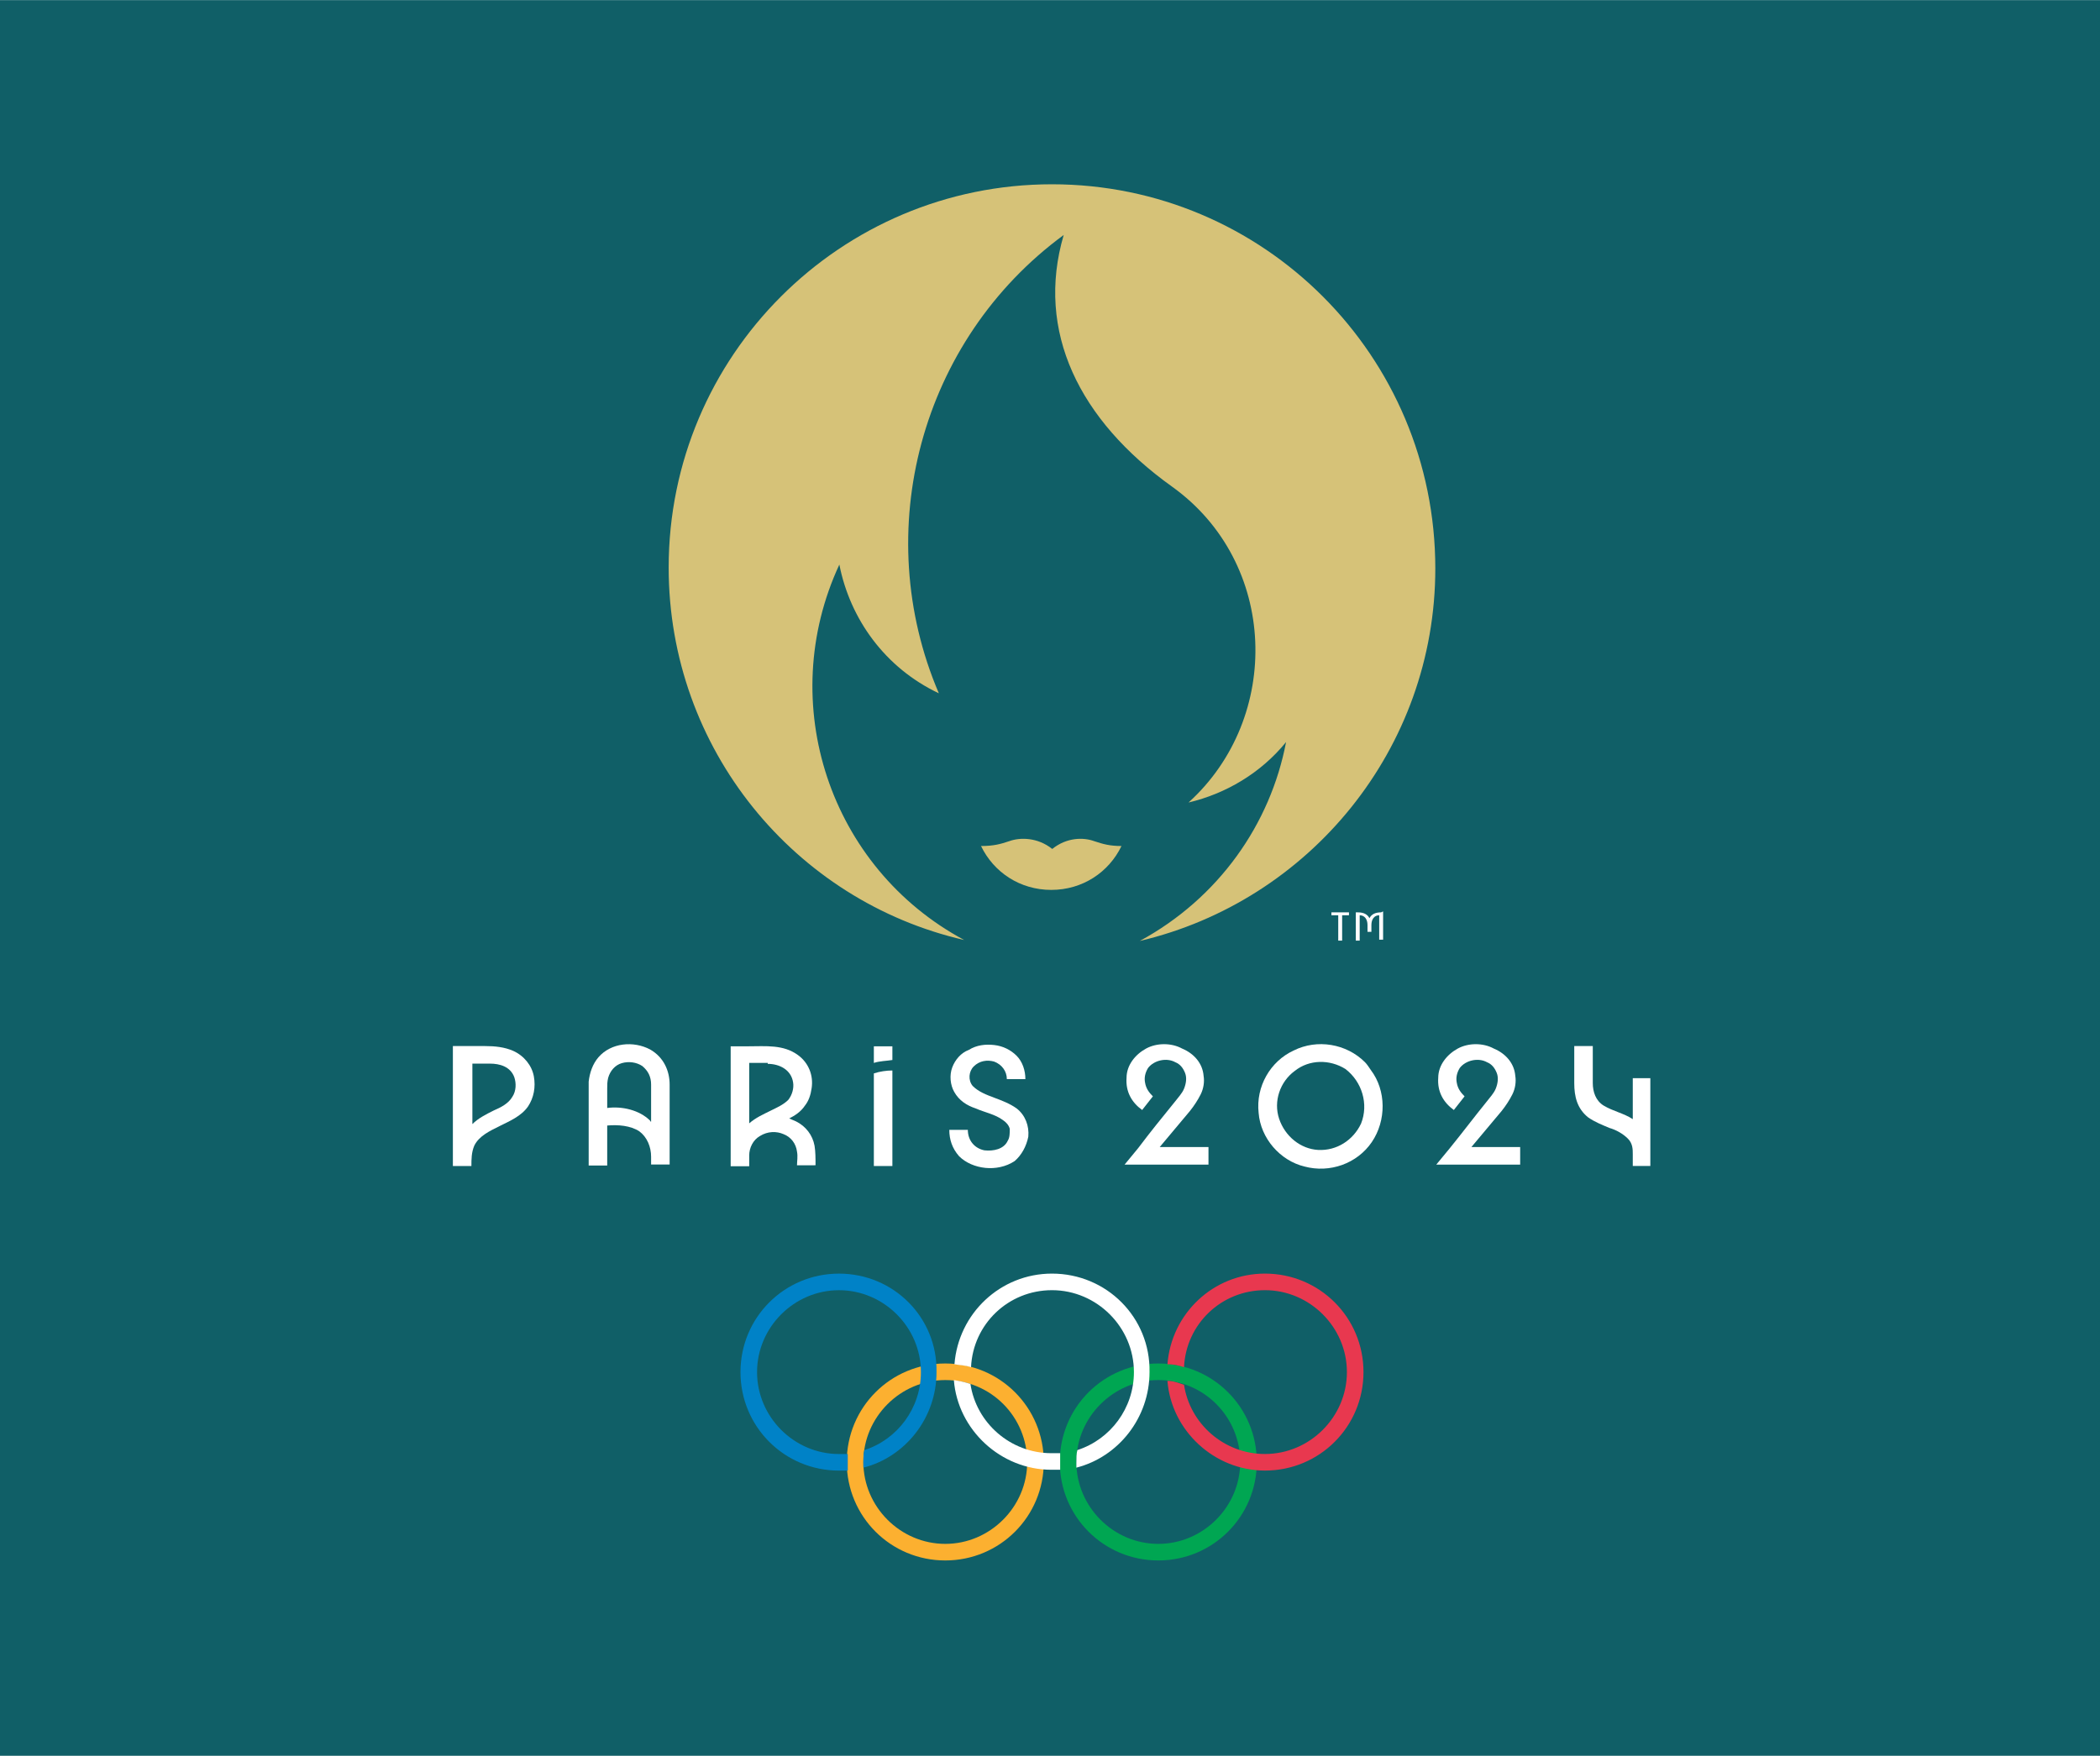 <svg xmlns="http://www.w3.org/2000/svg" width="550" height="460" viewBox="-57 -20 287 240" >
	<style type="text/css">
		.st0{fill:#FFF;}
		.st1{fill:#FCB030;}
		.st2{fill:#00A652;}
		.st3{fill:#0082C7;}
		.st4{fill:#E8384F;}
		.st5{fill:#D6C278;}
	</style>
	<rect fill="#105f67" x="-57" y="-20" width="287" height="240" />
	<g id="g10" transform="matrix(1.333,0,0,-1.333,-188.386,697.587)">
		<g id="g5524" transform="translate(151.196,430.563)">
			<path id="path5526" class="st0" d="M0,0c-0.9,0.4-1.9,0.5-2.9,0.5h-3.3v-12.3h1.9c0,0.7,0,1.4,0.3,2.1c0.5,1,1.6,1.5,2.6,2
			c1,0.5,2.2,1,2.9,2c0.6,0.9,0.8,2,0.6,3.1C1.9-1.5,1.1-0.5,0,0 M-0.1-4.7C-0.5-5.4-1.3-5.8-2-6.1c-0.8-0.4-1.6-0.8-2.2-1.4v6.2
			h1.8c1,0,2.1-0.3,2.5-1.4C0.3-3.3,0.3-4.1-0.1-4.7"/>
		</g>
		<g id="g5528" transform="translate(165.219,430.714)">
			<path id="path5530" class="st0" d="M0,0c-1.7,0.9-4,0.7-5.3-0.8c-0.6-0.7-0.9-1.6-1-2.5c0-0.2,0-8.6,0-8.6h1.9v4.1
			c1.1,0.1,2.4,0,3.3-0.6c0.8-0.6,1.2-1.6,1.2-2.6c0-0.3,0-0.8,0-0.8H2v8.2C2-2.2,1.4-0.8,0,0 M0-7.3C-1.1-6.2-2.9-5.8-4.4-6v2
			c0,0.4,0,0.7,0.1,1.1c0.2,0.7,0.7,1.3,1.4,1.5c0.7,0.2,1.5,0.1,2.1-0.3c0.6-0.5,0.9-1.1,0.9-1.9c0-0.6,0-1.2,0-1.7v-2.1
			C0.1-7.4,0-7.4,0-7.3"/>
		</g>
		<g id="g5532" transform="translate(180.177,423.339)">
			<path id="path5534" class="st0" d="M0,0c-0.2,0.1-0.5,0.2-0.7,0.3C-0.1,0.6,0.5,1,0.9,1.6c0.4,0.5,0.6,1.1,0.7,1.8
			C1.8,4.7,1.3,6,0.2,6.8c-1.5,1.1-3.3,0.9-5.1,0.9h-1.8V-4.6h1.9c0,0.4,0,0.7,0,1.1c0,0.8,0.4,1.6,1.1,2C-2.9-1-2-1-1.3-1.3
			C-0.5-1.6,0-2.3,0.1-3.1c0.1-0.5,0-1,0-1.4H2c0,0.7,0,1.4-0.1,2C1.7-1.4,1-0.5,0,0 M-2.9,5.9c1.2,0,2.4-0.6,2.6-1.9
			c0.1-0.6-0.1-1.3-0.5-1.8C-1.3,1.7-2,1.4-2.6,1.1c-0.8-0.4-1.5-0.7-2.2-1.3v6.2H-2.9z"/>
		</g>
		<g id="g5536" transform="translate(188.156,429.335)">
			<path id="path5538" class="st0" d="M0,0c0.6,0.2,1.3,0.2,1.9,0.3v1.4H0V0z"/>
		</g>
		<g id="g5540" transform="translate(188.156,428.259)">
			<path id="path5542" class="st0" d="M0,0v-9.5h1.9v9.8C1.3,0.3,0.6,0.2,0,0"/>
		</g>
		<g id="g5544" transform="translate(202.792,424.67)">
			<path id="path5546" class="st0" d="M0,0c-0.7,0.5-1.5,0.8-2.3,1.1c-0.8,0.3-1.6,0.6-2.2,1.2c-0.5,0.6-0.4,1.5,0.1,2
			C-3.8,4.9-3,5-2.3,4.8C-1.5,4.5-1,3.8-1,3h1.9c0,0.9-0.3,1.8-0.9,2.4c-0.6,0.6-1.4,1-2.3,1.1c-0.9,0.1-1.8,0-2.6-0.5
			C-5.7,5.7-6.3,5-6.6,4.2c-0.3-0.8-0.2-1.8,0.2-2.5C-5.9,0.8-5.1,0.3-4.2,0c0.9-0.4,2-0.6,2.8-1.2c0.3-0.2,0.6-0.5,0.7-0.9
			C-0.7-2.5-0.7-3-0.9-3.3c-0.4-0.9-1.5-1.1-2.4-1c-1,0.2-1.7,1-1.7,2.1h-1.9c0-1,0.3-1.9,1-2.7C-5.2-5.6-4.2-6-3.2-6.1
			c1-0.1,2.1,0.1,3,0.7C0.5-4.8,1-3.9,1.2-2.9C1.3-1.8,0.9-0.7,0,0"/>
		</g>
		<g id="g5548" transform="translate(220.564,424.406)">
			<path id="path5550" class="st0" d="M0,0c0.4,0.5,0.8,1.1,1.1,1.7C1.4,2.3,1.5,3,1.4,3.6c-0.1,1.3-1,2.3-2.2,2.8
			C-1.9,7-3.4,7-4.5,6.4c-1.1-0.6-2-1.7-2-3C-6.6,2-6,0.9-4.9,0.1l1.1,1.4c-0.4,0.4-0.7,0.8-0.8,1.4c-0.1,0.5,0,1,0.3,1.5
			c0.6,0.8,1.9,1.1,2.8,0.6c0.5-0.2,0.8-0.6,1-1.1c0.2-0.5,0.1-1.1-0.1-1.6c-0.2-0.5-0.6-0.9-0.9-1.3c-1.3-1.6-2.6-3.2-3.8-4.8
			c-0.5-0.6-0.9-1.1-1.4-1.7h8.6v1.8h-5L0,0z"/>
		</g>
		<g id="g5552" transform="translate(238.506,429.411)">
			<path id="path5554" class="st0" d="M0,0c-1.9,1.9-4.9,2.4-7.3,1.2c-2.4-1.1-3.9-3.7-3.6-6.4c0.2-2.6,2.2-4.9,4.7-5.5
			c2.6-0.7,5.4,0.3,6.9,2.5c1.5,2.2,1.5,5.3-0.1,7.4C0.4-0.5,0.2-0.2,0,0 M-0.4-6.3C-1.2-8-2.9-9.1-4.8-9c-1.8,0.1-3.4,1.4-4,3.2
			C-9.4-4-8.7-2-7.2-0.9C-5.7,0.3-3.6,0.3-2-0.7C-0.3-2,0.4-4.3-0.4-6.3"/>
		</g>
		<g id="g5556" transform="translate(252.52,424.406)">
			<path id="path5558" class="st0" d="M0,0c0.4,0.5,0.8,1.1,1.1,1.7C1.4,2.3,1.5,3,1.4,3.6c-0.1,1.3-1,2.3-2.2,2.8
			C-1.9,7-3.4,7-4.5,6.4c-1.1-0.6-2-1.7-2-3C-6.6,2-6,0.9-4.9,0.1l1.1,1.4c-0.4,0.4-0.7,0.8-0.8,1.4c-0.1,0.5,0,1,0.3,1.5
			c0.6,0.8,1.9,1.1,2.8,0.6c0.5-0.2,0.8-0.6,1-1.1c0.2-0.5,0.1-1.1-0.1-1.6c-0.2-0.5-0.6-0.9-0.9-1.3c-1.3-1.6-2.5-3.2-3.8-4.8
			c-0.5-0.6-0.9-1.1-1.4-1.7h8.6v1.8h-5L0,0z"/>
		</g>
		<g id="g5560" transform="translate(265.966,427.768)">
			<path id="path5562" class="st0" d="M0,0v-4.2c-0.9,0.6-2,0.8-3,1.4c-0.8,0.5-1.1,1.4-1.1,2.3c0,0.9,0,3.8,0,3.8H-6
			c0,0,0-2.6,0-3.8C-6-1.9-5.7-3.1-4.6-4c0.7-0.5,1.5-0.8,2.2-1.1c0.7-0.2,1.4-0.6,1.9-1.1C0-6.7,0-7.3,0-7.8V-9h1.8v9H0z"/>
		</g>
		<g id="g5564" transform="translate(205.579,388.412)">
			<path id="path5566" class="st1" d="M0,0c0-5.6-4.5-10.1-10.1-10.1c-5.6,0-10.1,4.5-10.1,10.1c0,5.6,4.5,10.1,10.1,10.1
			C-4.5,10.1,0,5.6,0,0 M-10.1,8.4c-4.6,0-8.4-3.8-8.4-8.4s3.8-8.4,8.4-8.4c4.6,0,8.4,3.8,8.4,8.4S-5.4,8.4-10.1,8.4"/>
		</g>
		<g id="g5568" transform="translate(227.419,388.412)">
			<path id="path5570" class="st2" d="M0,0c0-5.6-4.5-10.1-10.1-10.1c-5.6,0-10.1,4.5-10.1,10.1c0,5.6,4.5,10.1,10.1,10.1
			C-4.5,10.1,0,5.6,0,0 M-10.1,8.4c-4.6,0-8.4-3.8-8.4-8.4s3.8-8.4,8.4-8.4c4.6,0,8.4,3.8,8.4,8.4S-5.4,8.4-10.1,8.4"/>
		</g>
		<g id="g5572" transform="translate(184.582,407.727)">
			<path id="path5574" class="st3" d="M0,0c-5.6,0-10.1-4.5-10.1-10.1c0-5.6,4.5-10.1,10.1-10.1c0.3,0,0.6,0,0.9,0
			c0,0.3,0,0.5,0,0.8c0,0.3,0,0.6,0,0.9c-0.3,0-0.6,0-0.9,0c-4.6,0-8.4,3.8-8.4,8.4c0,4.6,3.8,8.4,8.4,8.4c4.6,0,8.4-3.8,8.4-8.4
			c0-3.7-2.4-6.9-5.8-8c-0.1-0.4-0.1-0.8-0.1-1.3c0-0.2,0-0.3,0-0.5c4.3,1.1,7.5,5.1,7.5,9.8C10.1-4.5,5.6,0,0,0"/>
		</g>
		<g id="g5576" transform="translate(228.257,407.729)">
			<path id="path5578" class="st4" d="M0,0c-5.3,0-9.6-4.1-10-9.3c0.6,0,1.1-0.1,1.7-0.3C-8.1-5.2-4.5-1.7,0-1.7
			c4.6,0,8.4-3.8,8.4-8.4c0-4.6-3.8-8.4-8.4-8.4c-4.2,0-7.7,3.1-8.3,7.1C-8.9-11.2-9.4-11-10-11c0.4-5.1,4.8-9.2,10-9.2
			c5.6,0,10.1,4.5,10.1,10.1C10.1-4.5,5.6,0,0,0"/>
		</g>
		<g id="g5580" transform="translate(206.42,407.729)">
			<path id="path5582" class="st0" d="M0,0c-5.3,0-9.6-4.1-10-9.3c0.6-0.1,1.1-0.1,1.7-0.3C-8.1-5.2-4.5-1.7,0-1.7
			c4.6,0,8.4-3.8,8.4-8.4c0-3.7-2.4-6.9-5.8-8c-0.1-0.4-0.1-0.8-0.1-1.3c0-0.2,0-0.3,0-0.5c4.3,1.1,7.5,5.1,7.5,9.8
			C10.1-4.5,5.6,0,0,0"/>
		</g>
		<g id="g5584" transform="translate(207.259,388.412)">
			<path id="path5586" class="st0" d="M0,0c0,0.3,0,0.6,0,0.9c-0.3,0-0.6,0-0.9,0c-4.2,0-7.7,3.1-8.3,7.1c-0.6,0.2-1.1,0.3-1.7,0.4
			c0.4-5.1,4.8-9.2,10-9.2c0.3,0,0.6,0,0.9,0C0-0.5,0-0.3,0,0"/>
		</g>
		<g id="g5588" transform="translate(210.745,452.078)">
			<path id="path5590" class="st5" d="M0,0c-1.1,0.4-2.8,0.4-4.3-0.8C-5.8,0.4-7.6,0.4-8.7,0c-0.9-0.3-1.6-0.5-2.9-0.5
			c1.3-2.7,4-4.5,7.2-4.5s5.9,1.8,7.2,4.5C1.6-0.5,0.9-0.3,0,0"/>
		</g>
		<g id="g5592" transform="translate(206.42,519.44)">
			<path id="path5594" class="st5" d="M0,0c-21.7,0-39.3-17.6-39.3-39.3c0-18.6,12.9-34.2,30.3-38.2c-13.8,7.4-19.4,24.3-12.8,38.5
			c1.1-5.6,4.7-10.6,10.2-13.2c-7.1,16.6-1.9,36.2,12.8,47C-1.7-15.1,2.8-24.2,12.3-31c10.9-7.8,11.3-23.7,1.7-32.4
			c3.8,0.9,7.4,3,10,6.2c-1.6-8.4-6.9-16-15-20.4c17.4,4.1,30.3,19.7,30.3,38.2C39.3-17.6,21.7,0,0,0"/>
		</g>
		<g id="g5596" transform="translate(235.068,444.476)">
			<path id="path5598" class="st0" d="M0,0h0.7v-2.6h0.4V0h0.7v0.3H0V0z M5.1,0.3c-0.6,0-1-0.2-1.2-0.6C3.7,0.1,3.3,0.3,2.7,0.3H2.5
			v-2.9h0.4V0h0C3.4,0,3.7-0.4,3.7-1v-0.7h0.4V-1C4.1-0.4,4.4,0,4.9,0h0v-2.5h0.4v2.9L5.1,0.3z"/>
		</g>
	</g>
</svg>
